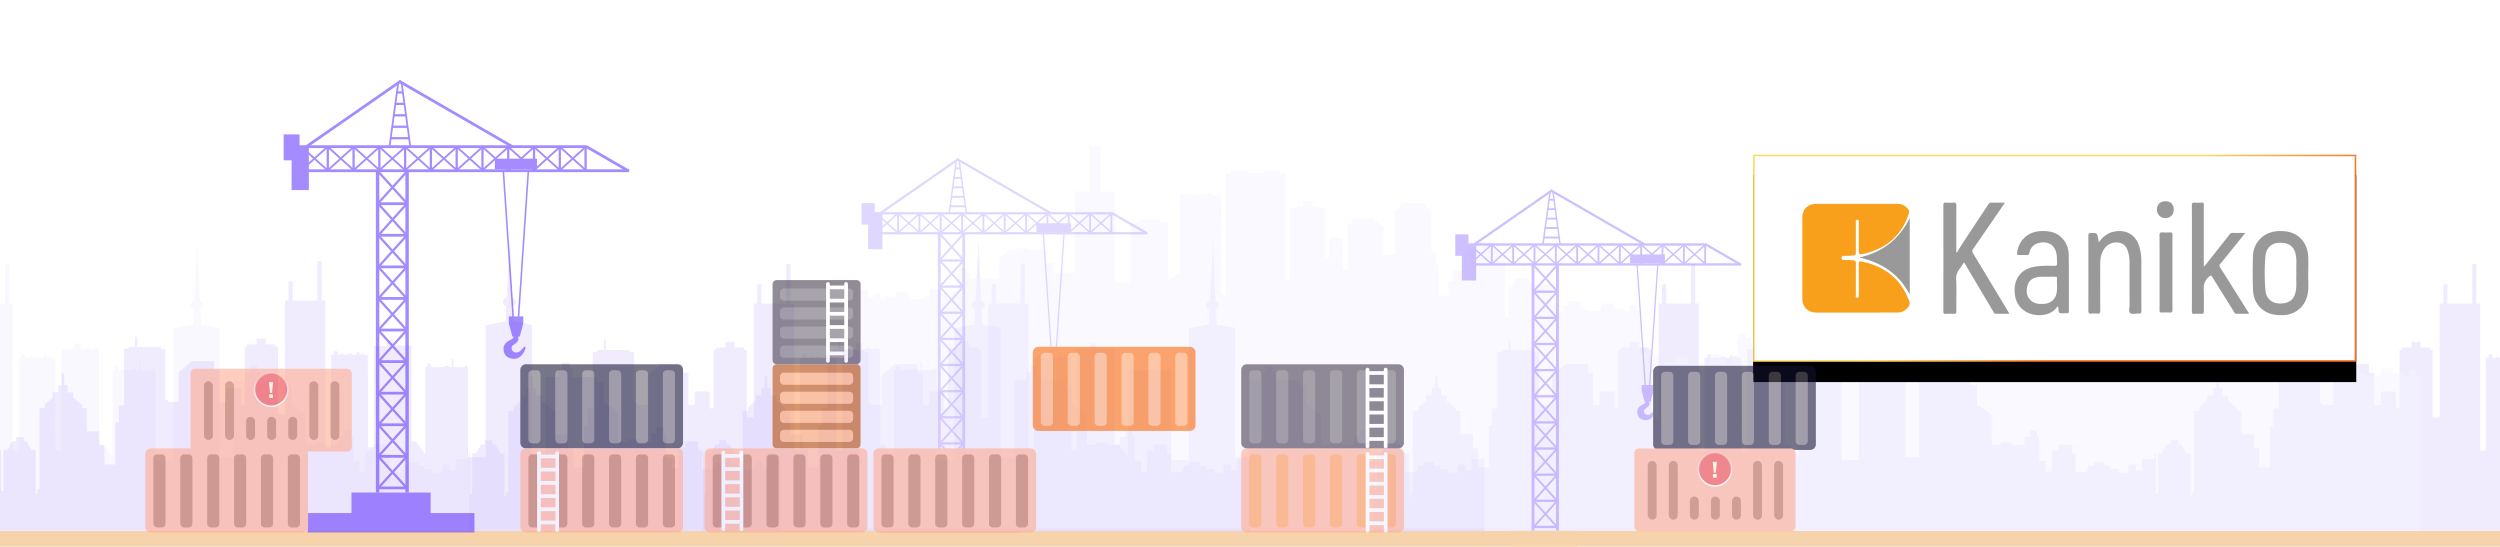 <svg xmlns="http://www.w3.org/2000/svg" xmlns:xlink="http://www.w3.org/1999/xlink" width="1600" height="350"><defs><linearGradient id="c" x1="50%" x2="50%" y1="0%" y2="100%"><stop offset="0%" stop-color="#FFF"/><stop offset="100%" stop-color="#FFF"/></linearGradient><linearGradient id="d" x1="50%" x2="73.637%" y1="43.252%" y2="56.735%"><stop offset="0%" stop-color="#FAD961"/><stop offset="100%" stop-color="#F76B1C"/></linearGradient><linearGradient id="e" x1="50%" x2="50%" y1="-30.746%" y2="100%"><stop offset="0%" stop-color="#FFF" stop-opacity="0"/><stop offset="100%" stop-color="#FFF"/></linearGradient><filter id="a" width="129.8%" height="186.8%" x="-14.9%" y="-33.6%" filterUnits="objectBoundingBox"><feOffset dy="13" in="SourceAlpha" result="shadowOffsetOuter1"/><feGaussianBlur in="shadowOffsetOuter1" result="shadowBlurOuter1" stdDeviation="17"/><feComposite in="shadowBlurOuter1" in2="SourceAlpha" operator="out" result="shadowBlurOuter1"/><feColorMatrix in="shadowBlurOuter1" values="0 0 0 0 0.98 0 0 0 0 0.392 0 0 0 0 0 0 0 0 0.238 0"/></filter><path id="b" d="M0 0h386v132.532H0z"/></defs><g fill="none" fill-rule="evenodd"><path fill="#FFF" d="M0 0h1600v350H0z"/><g opacity=".385"><path fill="#886AF4" d="M500 291.878v47.828H0v-51.91h.661v26.532h1.593v-26.3h2.448l3.265-5.61h2.258l.025-2.641 4.925.018v2.623h1.777l3.315 5.717 2.564.023v27.627h1.225v-2.755h1.224v-52.042h3.43v-2.347l4.899-4.081v-3.47h3.624v-4.598l2.242.009-.008-7.521h1.616l-.008 7.527 2.225.009-.033 4.574h3.571v3.368l5.879 4.898v1.733h2.817v14.899h8.084v8.98h3.185v12.244h6.982v-26.836h2.25v-10.92h3.356v-36.332l2.85.034v-1.113h4.218l.032-6.468 1.281.026-.016 6.442h15.174v1.35l2.918.035v31.844l2.327 1.938h6.151v-18.98l8.574-7.143h14.209v5.51h3.43v20.716h4.165v-8.775h9.553v10.816h2.45v-37.451h1.599v-1.51h5.983v-3.667h5.846v3.668h5.983v1.509h1.778v43.267h4.532v-72.86h2.233l-.004-12.283 2.686-.052.065 12.336h15.772l.025-25.346 2.692.048.029 25.298h2.339v94.086h3.674v-59.376h1.752v-2.155h2.402v2.155h2.402v-.63h1.869v.63h2.135v-.63h2.669v.63h2.936v-1.583h2.001v1.583h.935v-.63h1.868v.63h2.503l.106 54.844v4.489l.563-.008 3.181-.045v-64.908h8.447v-3.622l3.847-.013v3.635h2.85v-.571h2.85v.57h2.85v-.57h1.425v.57h1.744v61.123l2.836.02 5.27 7.217.714.978v-55.867h1.531v-2.336h1.496v1.14h.997v1.196h8.476v-.74h2.494v.74h1.994v-5.373l.997-.012v5.385h7.479v-1.083h1.164v1.083h.809v57.68h11.279v-84.401l12.807-2.447.389-9.798c-1.282-.514-2.158-1.483-2.158-2.608 0-1.207 1.004-2.242 2.444-2.72l1.055-19.61 1.111-19.96.523 19.964.91 19.638c1.395.489 2.365 1.504 2.365 2.688 0 1.114-.86 2.075-2.121 2.594l.532 9.89 11.727 2.165v82.64h8.7v-49.272h7.896l.037-5.317 2.671.007.027-3.901 4.803-.02v3.935l1.903.006v5.29l15.479.002-.006 3.203h4.381v13.312h1.435l7.899 5.882v19.016h5.842v-1.542h7.139l.034 1.542h7.992v-5.131h3.552v-3.95h4.533v3.95h1.468V293h4.043v6.763h3.92l.036-13.524h4.288v-3.675h8.451v5.817h2.537l-.037 11.836 7.366.027v-2.04h.857v-2.008h3.544l-.017-2.444 6.541.007-.008 2.437h3.8v2.008h5.465v2.346h6.171v-5.204h4.776v3.776h3.92v-7.245H500zM1879 293.877v47.828h-500v-51.909h.661v26.531h1.593v-26.299h2.448l3.265-5.611h2.258l.025-2.641 4.925.018v2.623h1.777l3.315 5.717 2.564.023v27.627h1.225v-2.755h1.224v-52.042h3.43v-2.347l4.899-4.081v-3.47h3.624v-4.598l2.242.009-.008-7.521h1.616l-.008 7.527 2.225.009-.033 4.574h3.571v3.368l5.879 4.898v1.733h2.817v14.899h8.084v8.98h3.185v12.244h6.982v-26.836h2.25v-10.919h3.356v-36.333l2.85.034v-1.113h4.218l.032-6.468 1.281.026-.016 6.442h15.174v1.351l2.918.034v31.844l2.327 1.938h6.151v-18.98l8.574-7.143h14.209v5.511h3.43v20.715h4.165v-8.775h9.553v10.816h2.45v-37.451h1.599v-1.509h5.983v-3.668h5.846v3.668h5.983v1.509h1.778v43.267h4.532v-72.859h2.233l-.004-12.284 2.686-.052.065 12.336h15.772l.025-25.346 2.692.048.029 25.298h2.339v94.086h3.674v-59.376h1.752v-2.155h2.402v2.155h2.402v-.63h1.869v.63h2.135v-.63h2.669v.63h2.936v-1.583h2.001v1.583h.935v-.63h1.868v.63h2.503l.106 54.844v4.489l.563-.008 3.181-.045v-64.908h8.447v-3.622l3.847-.013v3.635h2.85v-.571h2.85v.571h2.85v-.571h1.425v.571h1.744v61.122l2.836.02 5.27 7.217.714.978v-55.867h1.531v-2.336h1.496v1.14h.997v1.196h8.476v-.74h2.494v.74h1.994v-5.373l.997-.012v5.385h7.479v-1.083h1.164v1.083h.809v57.68h11.279v-84.401l12.807-2.447.389-9.798c-1.282-.514-2.158-1.483-2.158-2.608 0-1.207 1.004-2.242 2.444-2.719l1.055-19.61 1.111-19.961.523 19.964.91 19.638c1.395.489 2.365 1.504 2.365 2.688 0 1.114-.86 2.075-2.121 2.594l.532 9.89 11.727 2.165v82.64h8.7v-49.272h7.896l.037-5.317 2.671.007.027-3.901 4.803-.02v3.935l1.903.006v5.291l15.479.001-.006 3.203h4.381v13.312h1.435l7.899 5.882v19.016h5.842v-1.542h7.139l.034 1.542h7.992v-5.131h3.552v-3.95h4.533v3.95h1.468V295h4.043v6.763h3.92l.036-13.524h4.288v-3.675h8.451v5.817h2.537l-.037 11.836 7.366.027v-2.04h.857v-2.008h3.544l-.017-2.444 6.541.007-.008 2.437h3.8v2.008h5.465v2.346h6.171v-5.204h4.776v3.776h3.92v-7.245H1879zm-500 0v47.828H879v-51.909h.661v26.531h1.593v-26.299h2.448l3.265-5.611h2.258l.025-2.641 4.925.018v2.623h1.777l3.315 5.717 2.564.023v27.627h1.225v-2.755h1.224v-52.042h3.43v-2.347l4.899-4.081v-3.47h3.624v-4.598l2.242.009-.008-7.521h1.616l-.008 7.527 2.225.009-.033 4.574h3.571v3.368l5.879 4.898v1.733h2.817v14.899h8.084v8.98h3.185v12.244h6.982v-26.836h2.25v-10.919h3.356v-36.333l2.85.034v-1.113h4.218l.032-6.468 1.281.026-.016 6.442h15.174v1.351l2.918.034v31.844l2.327 1.938h6.151v-18.98l8.574-7.143h14.209v5.511h3.43v20.715h4.165v-8.775h9.553v10.816h2.45v-37.451h1.599v-1.509h5.983v-3.668h5.846v3.668h5.983v1.509h1.778v43.267h4.532v-72.859h2.233l-.004-12.284 2.686-.052.065 12.336h15.772l.025-25.346 2.692.048.029 25.298h2.339v94.086h3.674v-59.376h1.752v-2.155h2.402v2.155h2.402v-.63h1.869v.63h2.135v-.63h2.669v.63h2.936v-1.583h2.001v1.583h.935v-.63h1.868v.63h2.503l.106 54.844v4.489l.563-.008 3.181-.045v-64.908h8.447v-3.622l3.847-.013v3.635h2.85v-.571h2.85v.571h2.85v-.571h1.425v.571h1.744v61.122l2.836.02 5.27 7.217.714.978v-55.867h1.531v-2.336h1.496v1.14h.997v1.196h8.476v-.74h2.494v.74h1.994v-5.373l.997-.012v5.385h7.479v-1.083h1.164v1.083h.809v57.68h11.279v-84.401l12.807-2.447.389-9.798c-1.282-.514-2.158-1.483-2.158-2.608 0-1.207 1.004-2.242 2.444-2.719l1.055-19.61 1.111-19.961.523 19.964.91 19.638c1.395.489 2.365 1.504 2.365 2.688 0 1.114-.86 2.075-2.121 2.594l.532 9.89 11.727 2.165v82.64h8.7v-49.272h7.896l.037-5.317 2.671.007.027-3.901 4.803-.02v3.935l1.903.006v5.291l15.479.001-.006 3.203h4.381v13.312h1.435l7.899 5.882v19.016h5.842v-1.542h7.139l.034 1.542h7.992v-5.131h3.552v-3.95h4.533v3.95h1.468V295h4.043v6.763h3.92l.036-13.524h4.288v-3.675h8.451v5.817h2.537l-.037 11.836 7.366.027v-2.04h.857v-2.008h3.544l-.017-2.444 6.541.007-.008 2.437h3.8v2.008h5.465v2.346h6.171v-5.204h4.776v3.776h3.92v-7.245H1379z" opacity=".341"/><g fill="#886AF4"><path d="M800 293.877v47.828H300v-51.909h.661v26.531h1.593v-26.299h2.448l3.265-5.611h2.258l.025-2.641 4.925.018v2.623h1.777l3.315 5.717 2.564.023v27.627h1.225v-2.755h1.224v-52.042h3.43v-2.347l4.899-4.081v-3.47h3.624v-4.598l2.242.009-.008-7.521h1.616l-.008 7.527 2.225.009-.033 4.574h3.571v3.368l5.879 4.898v1.733h2.817v14.899h8.084v8.98h3.185v12.244h6.982v-26.836h2.25v-10.919h3.356v-36.333l2.85.034v-1.113h4.218l.032-6.468 1.281.026-.016 6.442h15.174v1.351l2.918.034v31.844l2.327 1.938h6.151v-18.98l8.574-7.143h14.209v5.511h3.43v20.715h4.165v-8.775h9.553v10.816h2.45v-37.451h1.599v-1.509h5.983v-3.668h5.846v3.668h5.983v1.509h1.778v43.267h4.532v-72.859h2.233l-.004-12.284 2.686-.052.065 12.336h15.772l.025-25.346 2.692.048.029 25.298h2.339v94.086h3.674v-59.376h1.752v-2.155h2.402v2.155h2.402v-.63h1.869v.63h2.135v-.63h2.669v.63h2.936v-1.583h2.001v1.583h.935v-.63h1.868v.63h2.503l.106 54.844v4.489l.563-.008 3.181-.045v-64.908h8.447v-3.622l3.847-.013v3.635h2.85v-.571h2.85v.571h2.85v-.571h1.425v.571h1.744v61.122l2.836.02 5.27 7.217.714.978v-55.867h1.531v-2.336h1.496v1.14h.997v1.196h8.476v-.74h2.494v.74h1.994v-5.373l.997-.012v5.385h7.479v-1.083h1.164v1.083h.809v57.68h11.279v-84.401l12.807-2.447.389-9.798c-1.282-.514-2.158-1.483-2.158-2.608 0-1.207 1.004-2.242 2.444-2.719l1.055-19.61L626.458 153l.523 19.964.91 19.638c1.395.489 2.365 1.504 2.365 2.688 0 1.114-.86 2.075-2.121 2.594l.532 9.89 11.727 2.165v82.64h8.7v-49.272h7.896l.037-5.317 2.671.007.027-3.901 4.803-.02v3.935l1.903.006v5.291l15.479.001-.006 3.203h4.381v13.312h1.435l7.899 5.882v19.016h5.842v-1.542h7.139l.034 1.542h7.992v-5.131h3.552v-3.95h4.533v3.95h1.468V295h4.043v6.763h3.92l.036-13.524h4.288v-3.675h8.451v5.817h2.537l-.037 11.836 7.366.027v-2.04h.857v-2.008h3.544l-.017-2.444 6.541.007-.008 2.437h3.8v2.008h5.465v2.346h6.171v-5.204h4.776v3.776h3.92v-7.245H800z" opacity=".341"/><path d="M300 293.877v47.828h-500v-51.909h.661v26.531h1.593v-26.299h2.448l3.265-5.611h2.258l.025-2.641 4.925.018v2.623h1.777l3.315 5.717 2.564.023v27.627h1.225v-2.755h1.224v-52.042h3.43v-2.347l4.899-4.081v-3.47h3.624v-4.598l2.242.009-.008-7.521h1.616l-.008 7.527 2.225.009-.033 4.574h3.571v3.368l5.879 4.898v1.733h2.817v14.899h8.084v8.98h3.185v12.244h6.982v-26.836h2.25v-10.919h3.356v-36.333l2.85.034v-1.113h4.218l.032-6.468 1.281.026-.016 6.442h15.174v1.351l2.918.034v31.844l2.327 1.938h6.151v-18.98l8.574-7.143h14.209v5.511h3.43v20.715h4.165v-8.775h9.553v10.816h2.45v-37.451h1.599v-1.509h5.983v-3.668h5.846v3.668h5.983v1.509h1.778v43.267h4.532v-72.859h2.233l-.004-12.284 2.686-.052.065 12.336H3.18l.025-25.346 2.692.048.029 25.298h2.339v94.086h3.674v-59.376h1.752v-2.155h2.402v2.155h2.402v-.63h1.869v.63h2.135v-.63h2.669v.63h2.936v-1.583h2.001v1.583h.935v-.63h1.868v.63h2.503l.106 54.844v4.489l.563-.008 3.181-.045v-64.908h8.447v-3.622l3.847-.013v3.635h2.85v-.571h2.85v.571h2.85v-.571h1.425v.571h1.744v61.122l2.836.02 5.27 7.217.714.978v-55.867h1.531v-2.336h1.496v1.14h.997v1.196h8.476v-.74h2.494v.74h1.994v-5.373l.997-.012v5.385h7.479v-1.083h1.164v1.083h.809v57.68h11.279v-84.401l12.807-2.447.389-9.798c-1.282-.514-2.158-1.483-2.158-2.608 0-1.207 1.004-2.242 2.444-2.719l1.055-19.61L126.458 153l.523 19.964.91 19.638c1.395.489 2.365 1.504 2.365 2.688 0 1.114-.86 2.075-2.121 2.594l.532 9.89 11.727 2.165v82.64h8.7v-49.272h7.896l.037-5.317 2.671.007.027-3.901 4.803-.02v3.935l1.903.006v5.291l15.479.001-.006 3.203h4.381v13.312h1.435l7.899 5.882v19.016h5.842v-1.542h7.139l.034 1.542h7.992v-5.131h3.552v-3.95h4.533v3.95h1.468V295h4.043v6.763h3.92l.036-13.524h4.288v-3.675h8.451v5.817h2.537l-.037 11.836 7.366.027v-2.04h.857v-2.008h3.544l-.017-2.444 6.541.007-.008 2.437h3.8v2.008h5.465v2.346h6.171v-5.204h4.776v3.776h3.92v-7.245H300z" opacity=".126"/></g><path fill="#886AF4" d="M950 293.877v47.828H450v-51.909h.661v26.531h1.593v-26.299h2.448l3.265-5.611h2.258l.025-2.641 4.925.018v2.623h1.777l3.315 5.717 2.564.023v27.627h1.225v-2.755h1.224v-52.042h3.43v-2.347l4.899-4.081v-3.47h3.624v-4.598l2.242.009-.008-7.521h1.616l-.008 7.527 2.225.009-.033 4.574h3.571v3.368l5.879 4.898v1.733h2.817v14.899h8.084v8.98h3.185v12.244h6.982v-26.836h2.25v-10.919h3.356v-36.333l2.85.034v-1.113h4.218l.032-6.468 1.281.026-.016 6.442h15.174v1.351l2.918.034v31.844l2.327 1.938h6.151v-18.98l8.574-7.143h14.209v5.511h3.43v20.715h4.165v-8.775h9.553v10.816h2.45v-37.451h1.599v-1.509h5.983v-3.668h5.846v3.668h5.983v1.509h1.778v43.267h4.532v-72.859h2.233l-.004-12.284 2.686-.052.065 12.336h15.772l.025-25.346 2.692.048.029 25.298h2.339v94.086h3.674v-59.376h1.752v-2.155h2.402v2.155h2.402v-.63h1.869v.63h2.135v-.63h2.669v.63h2.936v-1.583h2.001v1.583h.935v-.63h1.868v.63h2.503l.106 54.844v4.489l.563-.008 3.181-.045v-64.908h8.447v-3.622l3.847-.013v3.635h2.85v-.571h2.85v.571h2.85v-.571h1.425v.571h1.744v61.122l2.836.02 5.27 7.217.714.978v-55.867h1.531v-2.336h1.496v1.14h.997v1.196h8.476v-.74h2.494v.74h1.994v-5.373l.997-.012v5.385h7.479v-1.083h1.164v1.083h.809v57.68h11.279v-84.401l12.807-2.447.389-9.798c-1.282-.514-2.158-1.483-2.158-2.608 0-1.207 1.004-2.242 2.444-2.719l1.055-19.61L776.458 153l.523 19.964.91 19.638c1.395.489 2.365 1.504 2.365 2.688 0 1.114-.86 2.075-2.121 2.594l.532 9.89 11.727 2.165v82.64h8.7v-49.272h7.896l.037-5.317 2.671.007.027-3.901 4.803-.02v3.935l1.903.006v5.291l15.479.001-.006 3.203h4.381v13.312h1.435l7.899 5.882v19.016h5.842v-1.542h7.139l.034 1.542h7.992v-5.131h3.552v-3.95h4.533v3.95h1.468V295h4.043v6.763h3.92l.036-13.524h4.288v-3.675h8.451v5.817h2.537l-.037 11.836 7.366.027v-2.04h.857v-2.008h3.544l-.017-2.444 6.541.007-.008 2.437h3.8v2.008h5.465v2.346h6.171v-5.204h4.776v3.776h3.92v-7.245H950z" opacity=".341"/><g fill="#E4DDFF" opacity=".477"><path d="M1050 198.277v140.008H550V209.277h.051l-.046-24.076 5.495.015v5.418h3.5v-2.857h4.1v3.929h3.8v-1.786h6.4v-3.357h7.7v3.357h.8v1.571h7.2v-.857h2.9v-1.286h2.9v-4.357h7.4v2.715h3.8v3.428h3.4v-5.071h3.5v-11.5h1.3v-3h4v3h3.1v3.785h18.3v-13.684l6.921-4.958h3.879v-.786h8.1v.786h6.4v-.929h1.7v.929h2.5v8.714h5.3v6h13.5v-51.998l9.366-.052.034-28.664h7.1l.033 28.904 9.267-.035v58.345h9.9v-38.357h5.4v-2.143h13.3v2.143h5.3v36.99l4.995-3.562h2.705v-51.285h2.4v-.858h5.5v.858h5.4v-.928l7 .001v.998h5.82l.094 63.854 2.786-.013v-77.912h3.5v-1.5h11.1v1.541l9.8-.016v-1.668h10.5v1.643h3.5l.108 68.285h2.892v-46.143h4.7v-.642h3.3v-3.715l6.15.018-.025 3.697h3.975v.642h4.6v32.072h2.1v-12.143h1v-.849l5 .015v.733l2.96.007-.042 19.808h2.982v-28.643h3.1v-4.142h12.436l7.464 5.377v18.194h5.405l1.995-1.442V134.01l1.782-.017 2.747-3.927 1.77-.003 12.003-.017 2.981 3.754 1.917-.019v27.21h2.9v8.143h2v20.072h6.1v-9.143h2.7v-6.715h7.1v-11.142h2.5v-1.321l5.1-3.664v-2.515H956v2.592l4.2 3.053v1.783h3v41h2.2v-18.661l2.454-1.528 2.67-4.811h6.957l3.746 4.214h2.141l9.732-.003v11.361h3.5v6h3.5v-4.358h3.7v-2.714h7.4v4.357h2.9v1.286h2.9v.857h7.3v-1.571h.7v-3.429h7.7v3.429h6.4v1.785h3.8v-3.928h4.2v2.857z"/><path d="M1549 239.856v100.008h-500v-89.008h.051l-.046-24.076 5.495.015v5.418h3.5v-2.857h4.1v3.929h3.8v-1.786h6.4v-3.357h7.7v3.357h.8v1.571h7.2v-.857h2.9v-1.286h2.9v-4.357h7.4v2.715h3.8v3.428h3.4v-5.071h3.5v-11.5h1.3v-3h4v3h3.1v3.785h18.3v-13.684l6.921-4.958h3.879v-.786h8.1v.786h6.4v-.929h1.7v.929h2.5v8.714h5.3v6h13.5v-51.998l9.366-.052.034-28.664h7.1l.033 28.904 9.267-.035v58.345h9.9v-38.357h5.4v-2.143h13.3v2.143h5.3v36.99l4.995-3.562h2.705v-51.285h2.4v-.858h5.5v.858h5.4v-.928l7 .001v.998h5.82l.094 63.854 2.786-.013v-77.912h3.5v-1.5h11.1v1.541l9.8-.016v-1.668h10.5v1.643h3.5l.108 68.285h2.892v-46.143h4.7v-.642h3.3v-3.715l6.15.018-.025 3.697h3.975v.642h4.6v32.072h2.1v-12.143h1v-.849l5 .015v.733l2.96.007-.042 19.808h2.982v-28.643h3.1v-4.142h12.436l7.464 5.377v18.194h5.405l1.995-1.442v-27.825l1.782-.017 2.747-3.927 1.77-.003 12.003-.017 2.981 3.754 1.917-.019v27.21h2.9v8.143h2v20.072h6.1v-9.143h2.7v-6.715h7.1v-11.142h2.5v-1.321l5.1-3.664v-2.515h11.6v2.592l4.2 3.053v1.783h3v41h2.2v-18.661l2.454-1.528 2.67-4.811h6.957l3.746 4.214h2.141l9.732-.003v11.361h3.5v6h3.5v-4.358h3.7v-2.714h7.4v4.357h2.9v1.286h2.9v.857h7.3v-1.571h.7v-3.429h7.7v3.429h6.4v1.785h3.8v-3.928h4.2v2.857z"/></g></g><path fill="#F7D3AB" d="M0 349.86h1600v-10H0z"/><g transform="translate(1122 99)"><use fill="#000" filter="url(#a)" xlink:href="#b"/><path fill="url(#c)" stroke="url(#d)" stroke-linejoin="square" d="M.5.5h385v131.532H.5z"/><path fill="#FEFEFE" d="M99.042 91.62c.734 1.757 1.996 3.541.452 5.598-1.77 2.351-3.987 3.795-6.966 3.818-4.894.038-9.789.01-14.68.01-12.485 0-24.97.005-37.456 0-5.41 0-8.916-3.53-8.916-8.966V40.32c.004-5.39 3.396-8.823 8.788-8.834 8.656-.019 17.316-.004 25.972-.004 8.724 0 17.444.012 26.164-.003 2.915-.008 5.17 1.19 6.895 3.527.613.839.707 1.587.38 2.604-4.462 13.923-14.112 22.115-28.002 25.63-4.044 1.021-4.055.972-4.055-3.198 0-5.602.008-11.208-.015-16.81-.004-.647.4-1.584-.923-1.596-1.31-.011-.948.904-.952 1.569-.019 6.487-.042 12.97.015 19.457.011 1.236-.237 1.743-1.604 1.834-1.875.124-3.743.29-5.629.294-.832.004-1.864-.446-1.883 1.222-.022 1.735 1.05 1.33 1.977 1.38 1.875.098 3.758-.023 5.637.214 1.163.144 1.513.575 1.506 1.762-.06 6.801-.038 13.602-.012 20.402 0 .564-.372 1.392.422 1.656 1.149.382 1.491-.196 1.48-1.36-.045-6.424-.023-12.846-.019-19.269 0-2.718.015-2.79 2.62-2.23 13.408 2.88 23.379 10.139 28.804 23.052"/><path fill="#FEFEFE" d="M100.227 40.588V89.46c-7.01-13.273-18.059-20.415-32.305-23.65 14.718-3.312 25.358-11.441 32.305-25.22m62.551 59.063c.383.631.728 1.285 1.23 2.185-3.079 0-5.922-.004-8.76 0-1.066.004-1.242-.938-1.632-1.592-5.937-9.98-11.855-19.97-17.777-29.954-.225-.378-.476-.737-.945-1.459-1.804 3.634-5.206 5.975-4.962 10.641.364 6.845.056 13.723.127 20.587.012 1.392-.333 1.917-1.77 1.811-1.676-.125-3.371-.094-5.055-.007-1.182.06-1.47-.401-1.47-1.528.026-22.67.026-45.34 0-68.014 0-1.192.288-1.725 1.567-1.65 1.62.095 3.256.13 4.868-.007 1.553-.132 1.864.507 1.857 1.936-.057 9.575-.03 19.146-.03 28.717v1.24c.12.042.236.088.356.13 1.508-2.413 2.967-4.86 4.53-7.239 5.206-7.914 10.45-15.806 15.673-23.714.394-.597.78-1.066 1.613-1.055 2.862.042 5.727.015 9.001.015-4.242 6.175-8.21 11.962-12.189 17.743-2.704 3.93-5.378 7.877-8.16 11.75-.803 1.111-.717 1.916-.05 3.021 7.351 12.131 14.661 24.288 21.978 36.443m31.324-10.6c-.834 3.618-3.872 6.147-7.628 6.398-3.113.214-6.19.132-8.673-2.127-2.974-2.702-3.14-6.147-2.151-9.66 1.007-3.568 3.887-5.061 7.352-5.455 1.732-.196 3.51-.034 5.265-.034v-.083c1.63 0 3.265-.003 4.895.004.634 0 1.336-.056 1.299.893-.132 3.355.411 6.74-.359 10.064m7.873-25.074c-.064-4.131-1.525-7.933-4.604-10.953-3.65-3.584-8.172-4.282-13.04-4.136-8.33.252-14.516 5.873-15.384 14.076-.095.89.094 1.28 1.049 1.257a79.1 79.1 0 014.903.004c1.185.049 1.702-.237 1.955-1.58.773-4.049 4.004-6.353 8.707-6.514 4.076-.14 7.07 2.049 8.273 5.985.748 2.435.585 4.934.664 7.426.038 1.224-.354 1.617-1.596 1.599-3.642-.057-7.296-.165-10.923.285-4.616.57-8.866 1.985-11.745 5.891-2.876 3.907-3.36 8.323-2.578 13.014 2.155 12.916 17.675 15.036 24.616 9.542 1.026-.814 1.796-1.872 2.657-2.84 1.106 1.355-.068 3.497 1.208 4.176 1.185.627 2.947.14 4.45.237 1.132.071 1.528-.297 1.524-1.467-.056-12 .042-24.005-.136-36.002m46.522 35.831c.008 1.42-.286 2.086-1.84 1.894-1.843-.223-4.24.775-5.417-.415-1.09-1.103-.305-3.463-.312-5.266-.034-8.963-.019-17.93-.019-26.894 0-2.01-.218-3.994-.677-5.951-1.038-4.42-2.904-6.396-6.573-6.946-3.611-.538-7.445 1.337-9.368 4.66-1.504 2.606-2.148 5.452-2.152 8.449-.007 10.156-.03 20.313.027 30.465.007 1.42-.282 2.07-1.84 1.91a18.856 18.856 0 00-3.942 0c-1.57.16-1.844-.513-1.84-1.921.045-15.924.056-31.848-.008-47.772-.007-1.656.561-1.953 2.043-1.916 3.54.087 3.548.02 4.247 3.505.132.659.223 1.325.41 2.473 2.585-3.523 5.437-5.88 9.402-6.768 7.999-1.792 14.39 1.908 16.614 9.81.779 2.778 1.2 5.628 1.207 8.52.015 10.72-.018 21.442.038 32.163m19.88-.544c.012 1.396-.387 1.891-1.883 1.775a35.24 35.24 0 00-4.739-.004c-1.317.082-1.67-.378-1.653-1.588.063-4.86.027-9.72.027-14.579 0-11.094.028-22.184-.035-33.274-.008-1.453.372-2.01 1.962-1.876 1.503.132 3.034.109 4.541.008 1.396-.097 1.784.382 1.776 1.681-.055 8.038-.028 16.077-.028 24.116 0 7.915-.035 15.826.032 23.741m.829-64.069c-.008 3.23-2.2 5.408-5.419 5.392-3.025-.015-5.326-2.304-5.35-5.31-.022-3.388 2.058-5.466 5.457-5.458 3.35.008 5.32 2.005 5.312 5.376m47.406 65.158c.258.409.679.753.633 1.487-2.635 0-5.262-.027-7.89.015-.99.015-1.235-.726-1.626-1.35-4.573-7.315-9.164-14.614-13.683-21.962-.797-1.298-1.047-1.577-2.438-.337-2.67 2.379-3.424 5.087-3.234 8.517.25 4.459.019 8.94.087 13.41.019 1.268-.266 1.847-1.657 1.737a27.463 27.463 0 00-4.356 0c-1.403.113-1.642-.488-1.642-1.74.034-22.548.038-45.096-.004-67.644 0-1.37.311-1.944 1.778-1.823 1.506.125 3.033.068 4.546.015.979-.038 1.403.33 1.312 1.309-.038.438-.004.88-.004 1.323v37.952c.13.053.262.11.39.167 2.613-3.29 5.225-6.585 7.834-9.879 2.733-3.456 5.49-6.898 8.17-10.396.603-.783 1.198-1.139 2.196-1.116 2.517.064 5.034.023 7.965.023-2.305 2.882-4.394 5.514-6.505 8.131-3.205 3.967-6.393 7.95-9.653 11.872-.725.87-.368 1.403.094 2.14 5.91 9.372 11.803 18.759 17.687 28.15M347.289 87.4c-1.062 5.586-4.485 8.091-10.797 7.828-4.842-.203-8.204-3.427-8.627-8.535a132.275 132.275 0 01-.003-21.724c.407-4.984 3.685-8.275 8.223-8.535 6.48-.376 9.97 1.907 11.158 7.384.86 3.961.172 7.986.457 11.977-.29 3.864.324 7.75-.41 11.605m7.975-11.642c0-3.63.175-7.275-.046-10.894-.255-4.21-1.648-8.05-4.717-11.176-3.83-3.897-8.607-4.935-13.88-4.807-9.503.237-16.462 6.797-16.725 16.216-.198 7.132-.247 14.287.027 21.416.213 5.472 2.429 10.212 7.214 13.402 3.503 2.333 7.47 2.859 11.612 2.791 8.223-.14 14.63-5.447 16.142-13.459.845-4.48.24-8.994.373-13.49"/><path fill="#F8A01C" d="M99.494 97.218c-1.77 2.351-3.987 3.795-6.966 3.818-4.894.037-9.789.011-14.68.011-12.485 0-24.97.004-37.456 0-5.41 0-8.916-3.53-8.916-8.967V40.32c.004-5.39 3.396-8.823 8.788-8.834 8.656-.019 17.316-.004 25.972-.004 8.724 0 17.444.012 26.164-.003 2.915-.008 5.17 1.19 6.895 3.527.613.839.707 1.587.38 2.604-4.462 13.923-14.112 22.115-28.002 25.63-4.044 1.021-4.055.972-4.055-3.198 0-5.602.008-11.208-.015-16.81-.004-.647.4-1.584-.923-1.596-1.31-.011-.948.904-.952 1.569-.019 6.487-.042 12.97.015 19.457.011 1.236-.238 1.743-1.604 1.834-1.875.124-3.743.29-5.629.294-.832.004-1.864-.446-1.883 1.221-.022 1.736 1.05 1.331 1.977 1.38 1.875.098 3.758-.022 5.637.216 1.163.143 1.513.574 1.506 1.761-.06 6.801-.038 13.602-.012 20.402 0 .564-.372 1.392.422 1.657 1.149.381 1.491-.197 1.48-1.362-.045-6.422-.023-12.845-.019-19.268 0-2.718.015-2.79 2.62-2.23 13.408 2.88 23.379 10.139 28.804 23.052.734 1.758 1.996 3.542.452 5.599"/><path fill="#999" d="M164.008 101.837c-3.079 0-5.922-.004-8.76 0-1.066.004-1.242-.938-1.632-1.592-5.937-9.98-11.855-19.97-17.777-29.953-.225-.379-.476-.738-.945-1.46-1.804 3.634-5.206 5.975-4.962 10.641.364 6.845.056 13.723.127 20.587.012 1.391-.333 1.917-1.77 1.811-1.676-.125-3.371-.094-5.055-.008-1.182.06-1.47-.4-1.47-1.527.026-22.67.026-45.34 0-68.015 0-1.19.288-1.724 1.567-1.648 1.62.095 3.256.128 4.868-.008 1.553-.132 1.864.507 1.857 1.936-.057 9.575-.03 19.146-.03 28.717v1.24c.12.042.236.087.356.129 1.508-2.413 2.967-4.86 4.53-7.238 5.206-7.915 10.45-15.807 15.673-23.714.394-.597.78-1.066 1.613-1.055 2.862.042 5.727.015 9.001.015-4.242 6.176-8.21 11.961-12.189 17.744-2.704 3.928-5.378 7.876-8.16 11.748-.803 1.112-.717 1.918-.05 3.022 7.351 12.131 14.661 24.288 21.978 36.443.383.631.728 1.285 1.23 2.185m30.094-12.785c-.834 3.618-3.872 6.147-7.628 6.398-3.113.214-6.19.132-8.673-2.127-2.974-2.702-3.14-6.147-2.151-9.66 1.007-3.568 3.887-5.061 7.352-5.455 1.732-.196 3.51-.034 5.265-.034v-.083c1.63 0 3.265-.003 4.895.004.634 0 1.336-.056 1.299.893-.132 3.355.411 6.74-.359 10.064m7.873-25.074c-.064-4.131-1.525-7.933-4.604-10.953-3.65-3.584-8.172-4.282-13.04-4.136-8.33.252-14.516 5.873-15.384 14.076-.095.89.094 1.28 1.049 1.257a79.1 79.1 0 014.903.004c1.185.049 1.702-.237 1.955-1.58.773-4.049 4.004-6.353 8.707-6.514 4.076-.14 7.07 2.049 8.273 5.985.748 2.435.585 4.934.664 7.426.038 1.224-.354 1.617-1.596 1.599-3.642-.057-7.296-.165-10.923.285-4.616.57-8.866 1.985-11.745 5.891-2.876 3.907-3.36 8.323-2.578 13.014 2.155 12.916 17.675 15.036 24.616 9.542 1.026-.814 1.796-1.872 2.657-2.84 1.106 1.355-.068 3.497 1.208 4.176 1.185.627 2.947.14 4.45.237 1.132.071 1.528-.297 1.524-1.467-.056-12 .042-24.005-.136-36.002m115.27 37.863c-2.635 0-5.262-.027-7.89.015-.99.015-1.235-.726-1.626-1.35-4.573-7.315-9.164-14.614-13.683-21.962-.797-1.297-1.047-1.577-2.438-.337-2.67 2.38-3.424 5.087-3.234 8.517.25 4.459.019 8.94.087 13.41.019 1.268-.266 1.847-1.657 1.737a27.508 27.508 0 00-4.356 0c-1.403.113-1.642-.488-1.642-1.74.034-22.548.038-45.096-.004-67.644 0-1.37.311-1.944 1.778-1.823 1.506.125 3.033.068 4.547.015.978-.038 1.402.33 1.311 1.309-.038.438-.004.88-.004 1.323v37.952c.13.053.262.11.39.167a9432.15 9432.15 0 007.834-9.879c2.733-3.456 5.49-6.898 8.17-10.396.603-.783 1.198-1.139 2.196-1.116 2.517.064 5.034.023 7.965.023-2.305 2.882-4.394 5.514-6.505 8.131-3.205 3.967-6.393 7.95-9.653 11.872-.724.87-.368 1.403.094 2.14 5.911 9.372 11.803 18.759 17.687 28.15.258.408.679.752.633 1.486M347.29 87.4c-1.062 5.586-4.485 8.091-10.797 7.828-4.842-.203-8.204-3.427-8.627-8.535a132.275 132.275 0 01-.003-21.724c.407-4.984 3.685-8.275 8.223-8.535 6.48-.376 9.97 1.907 11.158 7.384.86 3.961.172 7.986.457 11.977-.29 3.864.324 7.75-.41 11.605m7.975-11.642c0-3.63.175-7.275-.046-10.894-.255-4.21-1.648-8.05-4.717-11.176-3.83-3.897-8.607-4.935-13.88-4.807-9.503.237-16.462 6.797-16.725 16.216-.198 7.132-.247 14.287.027 21.416.213 5.472 2.429 10.212 7.214 13.402 3.503 2.333 7.47 2.859 11.612 2.791 8.223-.14 14.63-5.447 16.142-13.459.845-4.48.24-8.994.373-13.49M248.497 99.81c.008 1.42-.286 2.086-1.84 1.894-1.843-.223-4.24.775-5.417-.415-1.09-1.103-.305-3.463-.312-5.266-.034-8.963-.019-17.93-.019-26.894 0-2.01-.218-3.994-.677-5.951-1.038-4.42-2.904-6.396-6.573-6.946-3.611-.538-7.445 1.337-9.368 4.66-1.504 2.606-2.148 5.452-2.152 8.449-.007 10.156-.03 20.313.027 30.465.007 1.42-.282 2.07-1.84 1.91a18.856 18.856 0 00-3.942 0c-1.57.16-1.844-.513-1.84-1.921.045-15.924.056-31.848-.008-47.772-.007-1.656.561-1.953 2.043-1.916 3.54.087 3.548.02 4.247 3.505.132.659.223 1.325.41 2.473 2.585-3.523 5.437-5.88 9.402-6.768 7.999-1.792 14.39 1.908 16.614 9.81.779 2.778 1.2 5.628 1.207 8.52.015 10.72-.018 21.442.038 32.163m-148.27-59.22v48.87c-7.01-13.273-18.059-20.415-32.305-23.65 14.718-3.312 25.358-11.441 32.305-25.22m168.15 58.676c.012 1.396-.387 1.891-1.883 1.775a35.24 35.24 0 00-4.739-.004c-1.317.082-1.67-.378-1.653-1.588.063-4.86.027-9.72.027-14.579 0-11.094.028-22.184-.035-33.274-.008-1.453.372-2.01 1.962-1.876 1.503.132 3.034.109 4.541.008 1.396-.097 1.784.382 1.776 1.681-.055 8.038-.028 16.077-.028 24.116 0 7.915-.035 15.826.032 23.741m.829-64.069c-.008 3.23-2.2 5.408-5.419 5.392-3.025-.015-5.326-2.304-5.35-5.31-.022-3.388 2.058-5.466 5.457-5.458 3.35.008 5.32 2.005 5.312 5.376"/></g><g opacity=".577"><g fill="#6236FF"><path d="M261.642 315.224h-2.194V109.471h2.194zM242.761 315.224h-2.193V109.471h2.193z"/><path d="M260.075 131.25h-17.888v-1.776h17.888zM260.075 151.462h-17.888v-1.776h17.888zM260.075 171.675h-17.888v-1.776h17.888zM260.075 191.887h-17.888v-1.776h17.888zM260.075 212.099h-17.888v-1.776h17.888zM260.075 232.311h-17.888v-1.775h17.888zM260.075 252.524h-17.888v-1.776h17.888zM260.075 272.736h-17.888v-1.776h17.888zM260.075 292.948h-17.888v-1.776h17.888zM260.075 313.16h-17.888v-1.775h17.888z"/><path d="M259.405 130.094l1.086-.979-17.457-19.363-1.086.979z"/><path d="M243.034 130.094l-1.086-.979 17.457-19.363 1.086.979zM259.405 150.704l1.086-.979-17.457-19.363-1.086.979z"/><path d="M243.034 150.704l-1.086-.979 17.457-19.363 1.086.979z"/><path d="M259.405 170.917l1.086-.98-17.457-19.362-1.086.979z"/><path d="M243.034 170.917l-1.086-.98 17.457-19.362 1.086.979z"/><path d="M259.405 191.129l1.086-.979-17.457-19.363-1.086.979z"/><path d="M243.034 191.129l-1.086-.979 17.457-19.363 1.086.979z"/><path d="M259.405 211.341l1.086-.979-17.457-19.363-1.086.979z"/><path d="M243.034 211.341l-1.086-.979 17.457-19.363 1.086.979z"/><path d="M259.405 231.553l1.086-.979-17.457-19.363-1.086.979z"/><path d="M243.034 231.553l-1.086-.979 17.457-19.363 1.086.979z"/><path d="M259.405 251.766l1.086-.979-17.457-19.363-1.086.979z"/><path d="M243.034 251.766l-1.086-.979 17.457-19.363 1.086.979z"/><path d="M259.405 271.978l1.086-.979-17.457-19.363-1.086.979z"/><path d="M243.034 271.978l-1.086-.979 17.457-19.363 1.086.979z"/><path d="M259.405 292.19l1.086-.979-17.457-19.363-1.086.979z"/><path d="M243.034 292.19l-1.086-.979 17.457-19.363 1.086.979z"/><path d="M259.405 312.403l1.086-.98-17.457-19.363-1.086.98z"/><path d="M243.034 312.403l-1.086-.98 17.457-19.363 1.086.98zM375.499 94.757H184.344v-1.79h191.155z"/><path d="M327.712 94.757l.895-1.55-72.756-42.006-.895 1.551zM401.705 110.123l.895-1.551-27.181-15.693-.896 1.55z"/><path d="M256.043 51.123l1.021 1.471-60.654 42.098-1.021-1.471zM257.583 52.889l-1.134.154 5.585 40.951 1.134-.155z"/><path d="M254.307 52.889l1.134.154-5.585 40.951-1.134-.155zM402.674 110.169H188.575v-1.791h214.099z"/><path d="M210.512 108.847h-1.45V94.246h1.45zM227.01 108.847h-1.449V94.246h1.449zM243.509 108.847h-1.449V94.246h1.449zM260.008 108.847h-1.45V94.246h1.45zM276.507 108.847h-1.45V94.246h1.45zM261.839 89.162h-11.805v-1.449h11.805zM261.147 81.842h-10.421v-1.449h10.421zM259.684 74.522h-7.495v-1.449h7.495zM259.136 67.203h-6.399v-1.45h6.399zM258.039 59.883h-4.205v-1.45h4.205zM293.005 108.847h-1.449V94.246h1.449zM309.504 108.847h-1.45V94.246h1.45zM326.003 108.847h-1.45V94.246h1.45zM342.501 108.847h-1.449V94.246h1.449zM359 108.847h-1.449V94.246H359z"/><path d="M209.568 94.793l-.799-.887-15.806 14.25.799.886z"/><path d="M209.568 108.156l-.799.887-15.806-14.25.799-.887zM226.392 94.793l-.8-.887-15.805 14.25.799.886z"/><path d="M226.392 108.156l-.8.887-15.805-14.25.799-.887z"/><path d="M242.89 94.793l-.799-.887-15.805 14.25.799.886z"/><path d="M242.89 108.156l-.799.887-15.805-14.25.799-.887z"/><path d="M259.389 94.793l-.799-.887-15.806 14.25.8.886z"/><path d="M259.389 108.156l-.799.887-15.806-14.25.8-.887z"/><path d="M275.888 94.793l-.8-.887-15.805 14.25.799.886z"/><path d="M275.888 108.156l-.8.887-15.805-14.25.799-.887z"/><path d="M292.387 94.793l-.8-.887-15.805 14.25.799.886z"/><path d="M292.387 108.156l-.8.887-15.805-14.25.799-.887z"/><path d="M308.885 94.793l-.799-.887-15.806 14.25.8.886z"/><path d="M308.885 108.156l-.799.887-15.806-14.25.8-.887z"/><path d="M325.384 94.793l-.799-.887-15.806 14.25.8.886z"/><path d="M325.384 108.156l-.799.887-15.806-14.25.8-.887z"/><path d="M341.883 94.793l-.8-.887-15.805 14.25.799.886z"/><path d="M341.883 108.156l-.8.887-15.805-14.25.799-.887z"/><path d="M358.381 94.793l-.799-.887-15.805 14.25.799.886z"/><path d="M358.381 108.156l-.799.887-15.805-14.25.799-.887zM375.499 108.847h-1.45V94.246h1.45z"/><path d="M374.88 94.793l-.799-.887-15.806 14.25.8.886z"/><path d="M374.88 108.156l-.799.887-15.806-14.25.8-.887zM327.949 203.185l1.016-.069-6.358-94.418-1.016.068zM332.337 203.185l-1.016-.069 6.359-94.418 1.016.068zM322.778 226.039c.799 2.037 2.505 2.987 4.54 3.427 2.227.482 4.267.028 5.983-1.547 1.617-1.485 2.553-3.365 3.09-5.462a.5.5 0 00-.685-.572.37.37 0 00-.102.066 38.41 38.41 0 00-1.804 1.811c-.854.897-1.725 1.712-3.065 1.838-1.861.174-3.257-1.03-3.28-2.895-.008-.704.273-1.262.81-1.68.652-.51 1.35-.962 2.001-1.474 1.494-1.176 1.95-2.825 1.1-4.256-.178-.3-.44-.481-.55-.55-.43-.27-1.798-.537-2.094.668a1.243 1.243 0 00-.019.085c-.178.918-.747 1.342-1.538 1.76-1.455.77-2.942 1.538-3.953 2.942-.59.818-.895 1.704-.904 2.298-.071 1.445.104 2.607.47 3.54"/><path d="M330.285 202.513h-4.646v4.402l2.313 8.551h4.666l2.312-8.551v-4.402zM197.663 121.64h-11.047V94.351h11.047z"/><path d="M191.708 102.603h-10.184V85.994h10.184zM275.6 329.012h-50.661v-13.788H275.6z"/><path d="M303.646 340.797H196.892v-12.431h106.754zM343.656 108.378h-26.929v-6.831h26.929z"/></g><path fill="#AA92FF" d="M997.682 339.689h-1.816V169.411h1.816zM982.056 339.689h-1.815V169.411h1.815z"/><path fill="#AA92FF" d="M996.385 187.435h-14.804v-1.47h14.804zM996.385 204.162h-14.804v-1.469h14.804zM996.385 220.89h-14.804v-1.47h14.804zM996.385 237.617h-14.804v-1.469h14.804zM996.385 254.345h-14.804v-1.47h14.804zM996.385 271.072h-14.804v-1.47h14.804zM996.385 287.799h-14.804v-1.469h14.804zM996.385 304.527h-14.804v-1.47h14.804zM996.385 321.254h-14.804v-1.469h14.804zM996.385 337.982h-14.804v-1.47h14.804z"/><path fill="#AA92FF" d="M995.83 186.478l.899-.81-14.447-16.025-.899.811z"/><path fill="#AA92FF" d="M982.282 186.478l-.899-.81 14.447-16.025.899.811zM995.83 203.535l.899-.81-14.447-16.025-.899.811z"/><path fill="#AA92FF" d="M982.282 203.535l-.899-.81L995.83 186.7l.899.811z"/><path fill="#AA92FF" d="M995.83 220.263l.899-.811-14.447-16.024-.899.81z"/><path fill="#AA92FF" d="M982.282 220.263l-.899-.811 14.447-16.024.899.81z"/><path fill="#AA92FF" d="M995.83 236.99l.899-.81-14.447-16.025-.899.81z"/><path fill="#AA92FF" d="M982.282 236.99l-.899-.81 14.447-16.025.899.81z"/><path fill="#AA92FF" d="M995.83 253.717l.899-.81-14.447-16.025-.899.811z"/><path fill="#AA92FF" d="M982.282 253.717l-.899-.81 14.447-16.025.899.811z"/><path fill="#AA92FF" d="M995.83 270.445l.899-.811-14.447-16.024-.899.81z"/><path fill="#AA92FF" d="M982.282 270.445l-.899-.811 14.447-16.024.899.81z"/><path fill="#AA92FF" d="M995.83 287.172l.899-.81-14.447-16.025-.899.811z"/><path fill="#AA92FF" d="M982.282 287.172l-.899-.81 14.447-16.025.899.811z"/><path fill="#AA92FF" d="M995.83 303.9l.899-.811-14.447-16.024-.899.81z"/><path fill="#AA92FF" d="M982.282 303.9l-.899-.811 14.447-16.024.899.81z"/><path fill="#AA92FF" d="M995.83 320.627l.899-.81-14.447-16.025-.899.81z"/><path fill="#AA92FF" d="M982.282 320.627l-.899-.81 14.447-16.025.899.81z"/><path fill="#AA92FF" d="M995.83 337.354l.899-.81-14.447-16.025-.899.811z"/><path fill="#AA92FF" d="M982.282 337.354l-.899-.81 14.447-16.025.899.811zM1091.908 157.234H933.711v-1.482h158.197z"/><path fill="#AA92FF" d="M1052.36 157.234l.741-1.283-60.211-34.763-.741 1.283zM1113.596 169.95l.741-1.283-22.495-12.987-.741 1.283z"/><path fill="#AA92FF" d="M993.048 121.123l.845 1.217-50.196 34.84-.845-1.217zM994.322 122.584l-.938.128 4.622 33.89.939-.128z"/><path fill="#AA92FF" d="M991.611 122.584l.939.128-4.622 33.89-.939-.128zM1114.398 169.989H937.212v-1.482h177.186z"/><path fill="#AA92FF" d="M955.367 168.895h-1.199v-12.084h1.199zM969.021 168.895h-1.199v-12.084h1.199zM982.675 168.895h-1.199v-12.084h1.199zM996.329 168.895h-1.199v-12.084h1.199zM1009.984 168.895h-1.2v-12.084h1.2zM997.845 152.604h-9.77v-1.2h9.77zM997.272 146.546h-8.624v-1.2h8.624zM996.062 140.488h-6.204v-1.2h6.204zM995.608 134.43h-5.296v-1.199h5.296zM994.7 128.372h-3.48v-1.199h3.48zM1023.638 168.895h-1.2v-12.084h1.2zM1037.292 168.895h-1.2v-12.084h1.2zM1050.946 168.895h-1.2v-12.084h1.2zM1064.6 168.895h-1.2v-12.084h1.2zM1078.254 168.895h-1.199v-12.084h1.199z"/><path fill="#AA92FF" d="M954.586 157.264l-.661-.734-13.081 11.793.662.733z"/><path fill="#AA92FF" d="M954.586 168.323l-.661.733-13.081-11.792.662-.734zM968.509 157.264l-.661-.734-13.081 11.793.662.733z"/><path fill="#AA92FF" d="M968.509 168.323l-.661.733-13.081-11.792.662-.734z"/><path fill="#AA92FF" d="M982.163 157.264l-.661-.734-13.081 11.793.662.733z"/><path fill="#AA92FF" d="M982.163 168.323l-.661.733-13.081-11.792.662-.734z"/><path fill="#AA92FF" d="M995.817 157.264l-.661-.734-13.081 11.793.662.733z"/><path fill="#AA92FF" d="M995.817 168.323l-.661.733-13.081-11.792.662-.734z"/><path fill="#AA92FF" d="M1009.472 157.264l-.662-.734-13.08 11.793.661.733z"/><path fill="#AA92FF" d="M1009.472 168.323l-.662.733-13.08-11.792.661-.734z"/><path fill="#AA92FF" d="M1023.126 157.264l-.662-.734-13.08 11.793.661.733z"/><path fill="#AA92FF" d="M1023.126 168.323l-.662.733-13.08-11.792.661-.734z"/><path fill="#AA92FF" d="M1036.78 157.264l-.662-.734-13.08 11.793.661.733z"/><path fill="#AA92FF" d="M1036.78 168.323l-.662.733-13.08-11.792.661-.734z"/><path fill="#AA92FF" d="M1050.434 157.264l-.662-.734-13.08 11.793.662.733z"/><path fill="#AA92FF" d="M1050.434 168.323l-.662.733-13.08-11.792.662-.734z"/><path fill="#AA92FF" d="M1064.088 157.264l-.662-.734-13.08 11.793.662.733z"/><path fill="#AA92FF" d="M1064.088 168.323l-.662.733-13.08-11.792.662-.734z"/><path fill="#AA92FF" d="M1077.742 157.264l-.661-.734L1064 168.323l.662.733z"/><path fill="#AA92FF" d="M1077.742 168.323l-.661.733L1064 157.264l.662-.734zM1091.908 168.895h-1.199v-12.084h1.199z"/><path fill="#AA92FF" d="M1091.396 157.264l-.661-.734-13.081 11.793.662.733z"/><path fill="#AA92FF" d="M1091.396 168.323l-.661.733-13.081-11.792.662-.734zM1052.557 246.967l.841-.057-5.263-78.139-.841.057zM1056.188 246.967l-.841-.057 5.263-78.139.841.057zM1048.277 265.88c.661 1.687 2.073 2.473 3.757 2.837 1.844.4 3.532.023 4.952-1.28 1.338-1.229 2.113-2.785 2.556-4.52a.414.414 0 00-.567-.473.305.305 0 00-.083.054c-.519.477-1.008.987-1.493 1.499-.707.742-1.428 1.416-2.537 1.52-1.54.145-2.695-.852-2.714-2.395a1.657 1.657 0 01.67-1.39c.54-.423 1.118-.797 1.656-1.22 1.237-.973 1.614-2.338.91-3.522a1.422 1.422 0 00-.454-.456c-.356-.224-1.489-.444-1.734.554a1.029 1.029 0 00-.015.07c-.147.76-.619 1.11-1.273 1.456-1.204.637-2.435 1.273-3.272 2.434-.488.678-.74 1.41-.748 1.902-.059 1.197.086 2.158.39 2.93"/><path fill="#AA92FF" d="M1054.49 246.411h-3.845v3.644l1.914 7.076H1056.42l1.914-7.076v-3.644zM944.733 179.482h-9.141v-22.584h9.141z"/><path fill="#AA92FF" d="M939.806 163.727h-8.429v-13.745h8.429z"/><path fill="#F7D3AB" d="M1009.233 351.1h-41.926v-11.411h41.926z"/><path fill="#AA92FF" d="M1065.556 168.507h-22.287v-5.654h22.287z"/><g fill="#6236FF" opacity=".338"><path d="M617.682 319.689h-1.816V149.411h1.816zM602.056 319.689h-1.815V149.411h1.815z"/><path d="M616.385 167.435h-14.804v-1.47h14.804zM616.385 184.162h-14.804v-1.469h14.804zM616.385 200.89h-14.804v-1.47h14.804zM616.385 217.617h-14.804v-1.469h14.804zM616.385 234.345h-14.804v-1.47h14.804zM616.385 251.072h-14.804v-1.47h14.804zM616.385 267.799h-14.804v-1.469h14.804zM616.385 284.527h-14.804v-1.47h14.804zM616.385 301.254h-14.804v-1.469h14.804zM616.385 317.982h-14.804v-1.47h14.804z"/><path d="M615.83 166.478l.899-.81-14.447-16.025-.899.811z"/><path d="M602.282 166.478l-.899-.81 14.447-16.025.899.811zM615.83 183.535l.899-.81-14.447-16.025-.899.811z"/><path d="M602.282 183.535l-.899-.81L615.83 166.7l.899.811z"/><path d="M615.83 200.263l.899-.811-14.447-16.024-.899.81z"/><path d="M602.282 200.263l-.899-.811 14.447-16.024.899.81z"/><path d="M615.83 216.99l.899-.81-14.447-16.025-.899.81z"/><path d="M602.282 216.99l-.899-.81 14.447-16.025.899.81z"/><path d="M615.83 233.717l.899-.81-14.447-16.025-.899.811z"/><path d="M602.282 233.717l-.899-.81 14.447-16.025.899.811z"/><path d="M615.83 250.445l.899-.811-14.447-16.024-.899.81z"/><path d="M602.282 250.445l-.899-.811 14.447-16.024.899.81z"/><path d="M615.83 267.172l.899-.81-14.447-16.025-.899.811z"/><path d="M602.282 267.172l-.899-.81 14.447-16.025.899.811z"/><path d="M615.83 283.9l.899-.811-14.447-16.024-.899.81z"/><path d="M602.282 283.9l-.899-.811 14.447-16.024.899.81z"/><path d="M615.83 300.627l.899-.81-14.447-16.025-.899.81z"/><path d="M602.282 300.627l-.899-.81 14.447-16.025.899.81z"/><path d="M615.83 317.354l.899-.81-14.447-16.025-.899.811z"/><path d="M602.282 317.354l-.899-.81 14.447-16.025.899.811zM711.908 137.234H553.711v-1.482h158.197z"/><path d="M672.36 137.234l.741-1.283-60.211-34.763-.741 1.283zM733.596 149.95l.741-1.283-22.495-12.987-.741 1.283z"/><path d="M613.048 101.123l.845 1.217-50.196 34.84-.845-1.217zM614.322 102.584l-.938.128 4.622 33.89.939-.128z"/><path d="M611.611 102.584l.939.128-4.622 33.89-.939-.128zM734.398 149.989H557.212v-1.482h177.186z"/><path d="M575.367 148.895h-1.199v-12.084h1.199zM589.021 148.895h-1.199v-12.084h1.199zM602.675 148.895h-1.199v-12.084h1.199zM616.329 148.895h-1.199v-12.084h1.199zM629.984 148.895h-1.2v-12.084h1.2zM617.845 132.604h-9.77v-1.2h9.77zM617.272 126.546h-8.624v-1.2h8.624zM616.062 120.488h-6.204v-1.2h6.204zM615.608 114.43h-5.296v-1.199h5.296zM614.7 108.372h-3.48v-1.199h3.48zM643.638 148.895h-1.2v-12.084h1.2zM657.292 148.895h-1.2v-12.084h1.2zM670.946 148.895h-1.2v-12.084h1.2zM684.6 148.895h-1.2v-12.084h1.2zM698.254 148.895h-1.199v-12.084h1.199z"/><path d="M574.586 137.264l-.661-.734-13.081 11.793.662.733z"/><path d="M574.586 148.323l-.661.733-13.081-11.792.662-.734zM588.509 137.264l-.661-.734-13.081 11.793.662.733z"/><path d="M588.509 148.323l-.661.733-13.081-11.792.662-.734z"/><path d="M602.163 137.264l-.661-.734-13.081 11.793.662.733z"/><path d="M602.163 148.323l-.661.733-13.081-11.792.662-.734z"/><path d="M615.817 137.264l-.661-.734-13.081 11.793.662.733z"/><path d="M615.817 148.323l-.661.733-13.081-11.792.662-.734z"/><path d="M629.472 137.264l-.662-.734-13.08 11.793.661.733z"/><path d="M629.472 148.323l-.662.733-13.08-11.792.661-.734z"/><path d="M643.126 137.264l-.662-.734-13.08 11.793.661.733z"/><path d="M643.126 148.323l-.662.733-13.08-11.792.661-.734z"/><path d="M656.78 137.264l-.662-.734-13.08 11.793.661.733z"/><path d="M656.78 148.323l-.662.733-13.08-11.792.661-.734z"/><path d="M670.434 137.264l-.662-.734-13.08 11.793.662.733z"/><path d="M670.434 148.323l-.662.733-13.08-11.792.662-.734z"/><path d="M684.088 137.264l-.662-.734-13.08 11.793.662.733z"/><path d="M684.088 148.323l-.662.733-13.08-11.792.662-.734z"/><path d="M697.742 137.264l-.661-.734L684 148.323l.662.733z"/><path d="M697.742 148.323l-.661.733L684 137.264l.662-.734zM711.908 148.895h-1.199v-12.084h1.199z"/><path d="M711.396 137.264l-.661-.734-13.081 11.793.662.733z"/><path d="M711.396 148.323l-.661.733-13.081-11.792.662-.734zM672.557 226.967l.841-.057-5.263-78.139-.841.057zM676.188 226.967l-.841-.057 5.263-78.139.841.057zM668.277 245.88c.661 1.687 2.073 2.473 3.757 2.837 1.844.4 3.532.023 4.952-1.28 1.338-1.229 2.113-2.785 2.556-4.52a.414.414 0 00-.567-.473.305.305 0 00-.083.054c-.519.477-1.008.987-1.493 1.499-.707.742-1.428 1.416-2.537 1.52-1.54.145-2.695-.852-2.714-2.395a1.657 1.657 0 01.67-1.39c.54-.423 1.118-.797 1.656-1.22 1.237-.973 1.614-2.338.91-3.522a1.422 1.422 0 00-.454-.456c-.356-.224-1.489-.444-1.734.554a1.029 1.029 0 00-.015.07c-.147.76-.619 1.11-1.273 1.456-1.204.637-2.435 1.273-3.272 2.434-.488.678-.74 1.41-.748 1.902-.059 1.197.086 2.158.39 2.93"/><path d="M674.49 226.411h-3.845v3.644l1.914 7.076H676.42l1.914-7.076v-3.644zM564.733 159.482h-9.141v-22.584h9.141z"/><path d="M559.806 143.727h-8.429v-13.745h8.429zM629.233 331.1h-41.926v-11.411h41.926z"/><path d="M652.444 340.853h-88.348v-10.287h88.348zM685.556 148.507h-22.287v-5.654h22.287z"/></g><g><path fill="#FFA88C" d="M659.497 340.796h-96.92a3.616 3.616 0 01-3.616-3.616v-46.6a3.616 3.616 0 013.616-3.616h96.92a3.617 3.617 0 013.617 3.616v46.6a3.617 3.617 0 01-3.617 3.616"/><path fill="#BA6145" d="M569.414 290.795a2.476 2.476 0 012.476 2.475v41.831a2.476 2.476 0 01-2.476 2.476h-2.822a2.476 2.476 0 01-2.476-2.476v-41.83a2.476 2.476 0 012.476-2.476h2.822zm17.214 0a2.476 2.476 0 012.476 2.475v41.831a2.476 2.476 0 01-2.476 2.476h-2.823a2.476 2.476 0 01-2.475-2.476v-41.83a2.476 2.476 0 012.475-2.476h2.823zm17.214 0a2.476 2.476 0 012.475 2.475v41.831a2.476 2.476 0 01-2.475 2.476h-2.823a2.475 2.475 0 01-2.476-2.476v-41.83a2.476 2.476 0 012.476-2.476h2.823zm17.213 0a2.476 2.476 0 012.476 2.475v41.831a2.476 2.476 0 01-2.476 2.476h-2.822a2.476 2.476 0 01-2.476-2.476v-41.83a2.476 2.476 0 012.476-2.476h2.822zm17.214 0a2.476 2.476 0 012.475 2.475v41.831a2.476 2.476 0 01-2.475 2.476h-2.823a2.476 2.476 0 01-2.476-2.476v-41.83a2.476 2.476 0 012.476-2.476h2.823zm17.213 0a2.476 2.476 0 012.476 2.475v41.831a2.476 2.476 0 01-2.476 2.476h-2.822a2.476 2.476 0 01-2.476-2.476v-41.83a2.476 2.476 0 012.476-2.476h2.822z"/><path fill="#FA6400" d="M761.523 275.784h-96.92a3.616 3.616 0 01-3.617-3.616v-46.6a3.616 3.616 0 013.617-3.617h96.92a3.616 3.616 0 013.616 3.617v46.6a3.617 3.617 0 01-3.616 3.616"/><path fill="#FFA366" d="M671.44 272.564h-2.823a2.476 2.476 0 01-2.475-2.475v-41.831a2.476 2.476 0 012.475-2.476h2.823a2.476 2.476 0 012.476 2.476v41.83a2.476 2.476 0 01-2.476 2.476m17.214 0h-2.823a2.476 2.476 0 01-2.476-2.475v-41.831a2.476 2.476 0 012.476-2.476h2.823a2.476 2.476 0 012.475 2.476v41.83a2.476 2.476 0 01-2.475 2.476m17.213 0h-2.822a2.476 2.476 0 01-2.476-2.475v-41.831a2.476 2.476 0 012.476-2.476h2.822a2.476 2.476 0 012.476 2.476v41.83a2.476 2.476 0 01-2.476 2.476m17.214 0h-2.823a2.476 2.476 0 01-2.475-2.475v-41.831a2.476 2.476 0 012.475-2.476h2.823a2.476 2.476 0 012.476 2.476v41.83a2.476 2.476 0 01-2.476 2.476m17.214 0h-2.823a2.476 2.476 0 01-2.476-2.475v-41.831a2.476 2.476 0 012.476-2.476h2.823a2.476 2.476 0 012.475 2.476v41.83a2.476 2.476 0 01-2.475 2.476m17.213 0h-2.823a2.476 2.476 0 01-2.475-2.475v-41.831a2.476 2.476 0 012.475-2.476h2.823a2.476 2.476 0 012.476 2.476v41.83a2.476 2.476 0 01-2.476 2.476"/><path fill="#B64900" d="M548.126 286.964h-51.022a2.66 2.66 0 01-2.66-2.66V235.79a2.66 2.66 0 012.66-2.66h51.022a2.66 2.66 0 012.66 2.66v48.513a2.66 2.66 0 01-2.66 2.66"/><path fill="#FFA366" d="M499.224 255.975v-2.822a2.475 2.475 0 012.476-2.476h41.83a2.476 2.476 0 012.476 2.476v2.822a2.476 2.476 0 01-2.475 2.476H501.7a2.476 2.476 0 01-2.476-2.476m0-12.188v-2.823a2.476 2.476 0 012.476-2.476h41.83a2.476 2.476 0 012.476 2.476v2.823a2.476 2.476 0 01-2.475 2.475H501.7a2.476 2.476 0 01-2.476-2.475m0 24.377v-2.822a2.476 2.476 0 012.476-2.476h41.83a2.476 2.476 0 012.476 2.476v2.822a2.476 2.476 0 01-2.475 2.476H501.7a2.476 2.476 0 01-2.476-2.476m0 12.189v-2.823a2.476 2.476 0 012.476-2.475h41.83a2.476 2.476 0 012.476 2.475v2.823a2.476 2.476 0 01-2.475 2.476H501.7a2.476 2.476 0 01-2.476-2.476"/><path fill="#131131" d="M433.537 286.964h-96.92a3.617 3.617 0 01-3.617-3.617v-46.6a3.616 3.616 0 013.616-3.616h96.92a3.616 3.616 0 013.617 3.616v46.6a3.617 3.617 0 01-3.616 3.617"/><path fill="#67616D" d="M343.454 236.962a2.476 2.476 0 012.476 2.475v41.831a2.476 2.476 0 01-2.476 2.476h-2.823a2.476 2.476 0 01-2.475-2.476v-41.83a2.476 2.476 0 012.475-2.476h2.823zm17.214 0a2.476 2.476 0 012.475 2.475v41.831a2.476 2.476 0 01-2.475 2.476h-2.823a2.476 2.476 0 01-2.476-2.476v-41.83a2.476 2.476 0 012.476-2.476h2.823zm17.213 0a2.476 2.476 0 012.476 2.475v41.831a2.476 2.476 0 01-2.476 2.476h-2.823a2.476 2.476 0 01-2.475-2.476v-41.83a2.476 2.476 0 012.475-2.476h2.823zm17.214 0a2.476 2.476 0 012.475 2.475v41.831a2.476 2.476 0 01-2.475 2.476h-2.823a2.475 2.475 0 01-2.476-2.476v-41.83a2.476 2.476 0 012.476-2.476h2.823zm17.213 0a2.476 2.476 0 012.476 2.475v41.831a2.476 2.476 0 01-2.476 2.476h-2.822a2.475 2.475 0 01-2.476-2.476v-41.83a2.476 2.476 0 012.476-2.476h2.822zm17.214 0a2.476 2.476 0 012.475 2.475v41.831a2.476 2.476 0 01-2.475 2.476h-2.823a2.476 2.476 0 01-2.475-2.476v-41.83a2.476 2.476 0 012.475-2.476h2.823z"/><path fill="#131131" d="M1158.537 287.964h-96.92a3.617 3.617 0 01-3.617-3.617v-46.6a3.616 3.616 0 013.616-3.616h96.92a3.616 3.616 0 013.617 3.616v46.6a3.617 3.617 0 01-3.616 3.617"/><path fill="#67616D" d="M1068.454 237.962a2.476 2.476 0 012.476 2.475v41.831a2.476 2.476 0 01-2.476 2.476h-2.823a2.476 2.476 0 01-2.475-2.476v-41.83a2.476 2.476 0 012.475-2.476h2.823zm17.214 0a2.476 2.476 0 012.475 2.475v41.831a2.476 2.476 0 01-2.475 2.476h-2.823a2.476 2.476 0 01-2.476-2.476v-41.83a2.476 2.476 0 012.476-2.476h2.823zm17.213 0a2.476 2.476 0 012.476 2.475v41.831a2.476 2.476 0 01-2.476 2.476h-2.823a2.476 2.476 0 01-2.475-2.476v-41.83a2.476 2.476 0 012.475-2.476h2.823zm17.214 0a2.476 2.476 0 012.475 2.475v41.831a2.476 2.476 0 01-2.475 2.476h-2.823a2.475 2.475 0 01-2.476-2.476v-41.83a2.476 2.476 0 012.476-2.476h2.823zm17.213 0a2.476 2.476 0 012.476 2.475v41.831a2.476 2.476 0 01-2.476 2.476h-2.822a2.475 2.475 0 01-2.476-2.476v-41.83a2.476 2.476 0 012.476-2.476h2.822zm17.214 0a2.476 2.476 0 012.475 2.475v41.831a2.476 2.476 0 01-2.475 2.476h-2.823a2.476 2.476 0 01-2.475-2.476v-41.83a2.476 2.476 0 012.475-2.476h2.823z"/><path fill="#413649" d="M548.126 233.078h-51.022a2.66 2.66 0 01-2.66-2.66v-48.513a2.66 2.66 0 012.66-2.66h51.022a2.66 2.66 0 012.66 2.66v48.513a2.66 2.66 0 01-2.66 2.66"/><path fill="#67616D" d="M499.224 202.09v-2.824a2.476 2.476 0 012.476-2.475h41.83a2.476 2.476 0 012.476 2.475v2.823a2.476 2.476 0 01-2.475 2.476H501.7a2.476 2.476 0 01-2.476-2.476m0-12.189v-2.822a2.476 2.476 0 012.476-2.476h41.83a2.476 2.476 0 012.476 2.476v2.822a2.476 2.476 0 01-2.475 2.476H501.7a2.476 2.476 0 01-2.476-2.476m0 24.378v-2.823a2.476 2.476 0 012.476-2.475h41.83a2.476 2.476 0 012.476 2.475v2.823a2.476 2.476 0 01-2.475 2.476H501.7a2.476 2.476 0 01-2.476-2.476m0 12.189v-2.823a2.476 2.476 0 012.476-2.476h41.83a2.476 2.476 0 012.476 2.476v2.823a2.476 2.476 0 01-2.475 2.475H501.7a2.476 2.476 0 01-2.476-2.475"/><path fill="#FFF" d="M529.888 232.184a1.196 1.196 0 01-1.193-1.193v-49.238c0-.656.536-1.193 1.193-1.193.656 0 1.192.537 1.192 1.193v49.238c0 .656-.536 1.193-1.192 1.193m11.63 0a1.197 1.197 0 01-1.192-1.193v-49.238c0-.656.537-1.193 1.193-1.193s1.193.537 1.193 1.193v49.238c0 .656-.537 1.193-1.193 1.193"/><path fill="#FFF" d="M529.518 184.524v-1.198c0-.326.267-.594.594-.594h11.61c.327 0 .594.268.594.594v1.198a.596.596 0 01-.594.594h-11.61a.596.596 0 01-.594-.594m0 8.451v-1.198c0-.327.267-.594.594-.594h11.61c.327 0 .594.267.594.594v1.198a.596.596 0 01-.594.594h-11.61a.596.596 0 01-.594-.594m0 8.45v-1.197c0-.327.267-.594.594-.594h11.61c.327 0 .594.267.594.594v1.198a.596.596 0 01-.594.594h-11.61a.596.596 0 01-.594-.594m0 8.45v-1.197c0-.327.267-.594.594-.594h11.61c.327 0 .594.267.594.594v1.198a.596.596 0 01-.594.593h-11.61a.596.596 0 01-.594-.593m0 8.45v-1.198c0-.326.267-.594.594-.594h11.61c.327 0 .594.268.594.594v1.198a.596.596 0 01-.594.594h-11.61a.596.596 0 01-.594-.594m0 8.451v-1.198c0-.327.267-.594.594-.594h11.61c.327 0 .594.267.594.594v1.198a.596.596 0 01-.594.594h-11.61a.596.596 0 01-.594-.594"/><path fill="#FFA88C" d="M894.916 340.796h-96.92a3.617 3.617 0 01-3.617-3.616v-46.6a3.616 3.616 0 013.616-3.616h96.92a3.617 3.617 0 013.617 3.616v46.6a3.617 3.617 0 01-3.616 3.616"/><path fill="#FF9147" d="M804.833 337.577h-2.823a2.476 2.476 0 01-2.475-2.476v-41.83a2.476 2.476 0 012.475-2.476h2.823a2.476 2.476 0 012.476 2.475v41.831a2.476 2.476 0 01-2.476 2.476m17.213 0h-2.822a2.476 2.476 0 01-2.476-2.476v-41.83a2.476 2.476 0 012.476-2.476h2.822a2.476 2.476 0 012.476 2.475v41.831a2.476 2.476 0 01-2.476 2.476m17.214 0h-2.823a2.476 2.476 0 01-2.475-2.476v-41.83a2.476 2.476 0 012.475-2.476h2.823a2.476 2.476 0 012.476 2.475v41.831a2.476 2.476 0 01-2.476 2.476m17.214 0h-2.823a2.476 2.476 0 01-2.476-2.476v-41.83a2.476 2.476 0 012.476-2.476h2.823a2.476 2.476 0 012.475 2.475v41.831a2.476 2.476 0 01-2.475 2.476m17.213 0h-2.822a2.476 2.476 0 01-2.476-2.476v-41.83a2.476 2.476 0 012.476-2.476h2.822a2.476 2.476 0 012.476 2.475v41.831a2.476 2.476 0 01-2.476 2.476m17.214 0h-2.823a2.476 2.476 0 01-2.475-2.476v-41.83a2.476 2.476 0 012.475-2.476h2.823a2.476 2.476 0 012.475 2.475v41.831a2.476 2.476 0 01-2.475 2.476"/><path fill="#FFF" d="M875.207 340.91a1.196 1.196 0 01-1.193-1.193v-49.238c0-.656.537-1.193 1.193-1.193s1.193.537 1.193 1.193v49.238c0 .656-.537 1.193-1.193 1.193m11.63 0a1.197 1.197 0 01-1.192-1.193v-49.238c0-.656.537-1.193 1.193-1.193s1.193.537 1.193 1.193v49.238c0 .656-.537 1.193-1.193 1.193"/><path fill="#FFF" d="M874.837 293.25v-1.198c0-.326.268-.594.594-.594h11.61c.327 0 .595.268.595.594v1.198a.596.596 0 01-.594.594h-11.61a.596.596 0 01-.595-.594m0 8.451v-1.198c0-.326.268-.594.594-.594h11.61c.327 0 .595.268.595.594v1.198a.596.596 0 01-.594.594h-11.61a.596.596 0 01-.595-.594m0 8.45v-1.197c0-.327.268-.594.594-.594h11.61c.327 0 .595.267.595.594v1.198a.596.596 0 01-.594.594h-11.61a.596.596 0 01-.595-.594m0 8.45v-1.197c0-.327.268-.594.594-.594h11.61c.327 0 .595.267.595.594v1.198a.596.596 0 01-.594.593h-11.61a.596.596 0 01-.595-.593m0 8.45v-1.198c0-.326.268-.594.594-.594h11.61c.327 0 .595.268.595.594v1.198a.596.596 0 01-.594.594h-11.61a.596.596 0 01-.595-.594m0 8.451v-1.198c0-.326.268-.594.594-.594h11.61c.327 0 .595.268.595.594v1.198a.596.596 0 01-.594.594h-11.61a.596.596 0 01-.595-.594"/><path fill="#413649" d="M894.916 286.964h-96.92a3.617 3.617 0 01-3.617-3.617v-46.6a3.616 3.616 0 013.616-3.616h96.92a3.616 3.616 0 013.617 3.617v46.6a3.617 3.617 0 01-3.616 3.616"/><path fill="#67616D" d="M804.833 283.744h-2.823a2.476 2.476 0 01-2.475-2.476v-41.83a2.476 2.476 0 012.475-2.476h2.823a2.476 2.476 0 012.476 2.476v41.83a2.476 2.476 0 01-2.476 2.476m17.213 0h-2.822a2.476 2.476 0 01-2.476-2.476v-41.83a2.476 2.476 0 012.476-2.476h2.822a2.476 2.476 0 012.476 2.476v41.83a2.476 2.476 0 01-2.476 2.476m17.214 0h-2.823a2.476 2.476 0 01-2.475-2.476v-41.83a2.476 2.476 0 012.475-2.476h2.823a2.476 2.476 0 012.476 2.476v41.83a2.476 2.476 0 01-2.476 2.476m17.214 0h-2.823a2.476 2.476 0 01-2.476-2.476v-41.83a2.476 2.476 0 012.476-2.476h2.823a2.476 2.476 0 012.475 2.476v41.83a2.476 2.476 0 01-2.475 2.476m17.213 0h-2.822a2.476 2.476 0 01-2.476-2.476v-41.83a2.476 2.476 0 012.476-2.476h2.822a2.476 2.476 0 012.476 2.476v41.83a2.476 2.476 0 01-2.476 2.476m17.214 0h-2.823a2.476 2.476 0 01-2.475-2.476v-41.83a2.476 2.476 0 012.475-2.476h2.823a2.476 2.476 0 012.475 2.476v41.83a2.476 2.476 0 01-2.475 2.476"/><path fill="#FFF" d="M875.207 286.964a1.196 1.196 0 01-1.193-1.193v-49.238c0-.656.537-1.193 1.193-1.193s1.193.537 1.193 1.193v49.238c0 .656-.537 1.193-1.193 1.193m11.63 0a1.197 1.197 0 01-1.192-1.193v-49.238c0-.656.537-1.193 1.193-1.193s1.193.537 1.193 1.193v49.238c0 .656-.537 1.193-1.193 1.193"/><path fill="#FFF" d="M874.837 239.305v-1.198c0-.327.268-.594.594-.594h11.61c.327 0 .595.267.595.594v1.198a.596.596 0 01-.594.594h-11.61a.596.596 0 01-.595-.594m0 8.45v-1.197c0-.327.268-.594.594-.594h11.61c.327 0 .595.267.595.594v1.197a.596.596 0 01-.594.594h-11.61a.596.596 0 01-.595-.594m0 8.451v-1.198c0-.326.268-.594.594-.594h11.61c.327 0 .595.268.595.594v1.198a.596.596 0 01-.594.594h-11.61a.596.596 0 01-.595-.594m0 8.45v-1.197c0-.327.268-.594.594-.594h11.61c.327 0 .595.267.595.594v1.198a.596.596 0 01-.594.594h-11.61a.596.596 0 01-.595-.594m0 8.45v-1.197c0-.327.268-.594.594-.594h11.61c.327 0 .595.267.595.594v1.198a.596.596 0 01-.594.594h-11.61a.596.596 0 01-.595-.594m0 8.45v-1.197c0-.327.268-.594.594-.594h11.61c.327 0 .595.267.595.594v1.197a.596.596 0 01-.594.594h-11.61a.596.596 0 01-.595-.594"/><path fill="#FFA88C" d="M433.537 340.797h-96.92A3.617 3.617 0 01333 337.18v-46.6a3.616 3.616 0 013.616-3.616h96.92a3.616 3.616 0 013.617 3.616v46.6a3.617 3.617 0 01-3.616 3.617"/><path fill="#BA6145" d="M343.454 290.795a2.476 2.476 0 012.476 2.475v41.831a2.476 2.476 0 01-2.476 2.476h-2.823a2.476 2.476 0 01-2.475-2.476v-41.83a2.476 2.476 0 012.475-2.476h2.823zm17.214 0a2.476 2.476 0 012.475 2.475v41.831a2.476 2.476 0 01-2.475 2.476h-2.823a2.476 2.476 0 01-2.476-2.476v-41.83a2.476 2.476 0 012.476-2.476h2.823zm17.213 0a2.476 2.476 0 012.476 2.475v41.831a2.476 2.476 0 01-2.476 2.476h-2.823a2.476 2.476 0 01-2.475-2.476v-41.83a2.476 2.476 0 012.475-2.476h2.823zm17.214 0a2.476 2.476 0 012.475 2.475v41.831a2.476 2.476 0 01-2.475 2.476h-2.823a2.475 2.475 0 01-2.476-2.476v-41.83a2.476 2.476 0 012.476-2.476h2.823zm17.213 0a2.476 2.476 0 012.476 2.475v41.831a2.476 2.476 0 01-2.476 2.476h-2.822a2.475 2.475 0 01-2.476-2.476v-41.83a2.476 2.476 0 012.476-2.476h2.822zm17.214 0a2.476 2.476 0 012.475 2.475v41.831a2.476 2.476 0 01-2.475 2.476h-2.823a2.476 2.476 0 01-2.475-2.476v-41.83a2.476 2.476 0 012.475-2.476h2.823z"/><path fill="#FFA88C" d="M193.537 340.797h-96.92A3.617 3.617 0 0193 337.18v-46.6a3.616 3.616 0 013.616-3.616h96.92a3.616 3.616 0 013.617 3.616v46.6a3.617 3.617 0 01-3.616 3.617"/><path fill="#BA6145" d="M103.454 290.795a2.476 2.476 0 012.476 2.475v41.831a2.476 2.476 0 01-2.476 2.476h-2.823a2.476 2.476 0 01-2.475-2.476v-41.83a2.476 2.476 0 012.475-2.476h2.823zm17.214 0a2.476 2.476 0 012.475 2.475v41.831a2.476 2.476 0 01-2.475 2.476h-2.823a2.476 2.476 0 01-2.476-2.476v-41.83a2.476 2.476 0 012.476-2.476h2.823zm17.213 0a2.476 2.476 0 012.476 2.475v41.831a2.476 2.476 0 01-2.476 2.476h-2.823a2.476 2.476 0 01-2.475-2.476v-41.83a2.476 2.476 0 012.475-2.476h2.823zm17.214 0a2.476 2.476 0 012.475 2.475v41.831a2.476 2.476 0 01-2.475 2.476h-2.823a2.475 2.475 0 01-2.476-2.476v-41.83a2.476 2.476 0 012.476-2.476h2.823zm17.213 0a2.476 2.476 0 012.476 2.475v41.831a2.476 2.476 0 01-2.476 2.476h-2.822a2.475 2.475 0 01-2.476-2.476v-41.83a2.476 2.476 0 012.476-2.476h2.822zm17.214 0a2.476 2.476 0 012.475 2.475v41.831a2.476 2.476 0 01-2.475 2.476h-2.823a2.476 2.476 0 01-2.475-2.476v-41.83a2.476 2.476 0 012.475-2.476h2.823z"/><path fill="#FFF" d="M344.943 340.385a1.197 1.197 0 01-1.193-1.193v-49.238c0-.656.537-1.193 1.193-1.193s1.193.537 1.193 1.193v49.238c0 .656-.537 1.193-1.193 1.193m11.63 0a1.197 1.197 0 01-1.192-1.193v-49.238c0-.656.537-1.193 1.193-1.193s1.193.537 1.193 1.193v49.238c0 .656-.537 1.193-1.193 1.193"/><path fill="#FFF" d="M344.573 292.726v-1.198c0-.327.267-.594.594-.594h11.61c.327 0 .595.267.595.594v1.198a.596.596 0 01-.595.594h-11.61a.596.596 0 01-.594-.594m0 8.45v-1.197c0-.327.267-.594.594-.594h11.61c.327 0 .595.267.595.594v1.198a.596.596 0 01-.595.594h-11.61a.596.596 0 01-.594-.594m0 8.45v-1.197c0-.327.267-.595.594-.595h11.61c.327 0 .595.268.595.595v1.197a.596.596 0 01-.595.594h-11.61a.596.596 0 01-.594-.594m0 8.451v-1.198c0-.326.267-.594.594-.594h11.61c.327 0 .595.268.595.594v1.198a.596.596 0 01-.595.594h-11.61a.596.596 0 01-.594-.594m0 8.451v-1.198c0-.327.267-.594.594-.594h11.61c.327 0 .595.267.595.594v1.198a.596.596 0 01-.595.594h-11.61a.596.596 0 01-.594-.594m0 8.45v-1.197c0-.327.267-.594.594-.594h11.61c.327 0 .595.267.595.594v1.198a.596.596 0 01-.595.594h-11.61a.596.596 0 01-.594-.594"/><path fill="#FFA88C" d="M551.511 340.796h-96.92a3.617 3.617 0 01-3.617-3.616v-46.6a3.616 3.616 0 013.617-3.616h96.92a3.616 3.616 0 013.617 3.616v46.6a3.617 3.617 0 01-3.617 3.616"/><path fill="#BA6145" d="M461.428 290.795a2.476 2.476 0 012.476 2.475v41.831a2.476 2.476 0 01-2.476 2.476h-2.822a2.476 2.476 0 01-2.476-2.476v-41.83a2.476 2.476 0 012.476-2.476h2.822zm17.214 0a2.476 2.476 0 012.476 2.475v41.831a2.476 2.476 0 01-2.476 2.476h-2.823a2.476 2.476 0 01-2.475-2.476v-41.83a2.476 2.476 0 012.475-2.476h2.823zm17.214 0a2.476 2.476 0 012.475 2.475v41.831a2.476 2.476 0 01-2.475 2.476h-2.823a2.476 2.476 0 01-2.476-2.476v-41.83a2.476 2.476 0 012.476-2.476h2.823zm17.213 0a2.476 2.476 0 012.476 2.475v41.831a2.476 2.476 0 01-2.476 2.476h-2.823a2.475 2.475 0 01-2.475-2.476v-41.83a2.476 2.476 0 012.475-2.476h2.823zm17.214 0a2.476 2.476 0 012.475 2.475v41.831a2.476 2.476 0 01-2.475 2.476h-2.823a2.475 2.475 0 01-2.475-2.476v-41.83a2.476 2.476 0 012.475-2.476h2.823zm17.213 0a2.476 2.476 0 012.476 2.475v41.831a2.476 2.476 0 01-2.476 2.476h-2.822a2.476 2.476 0 01-2.476-2.476v-41.83a2.476 2.476 0 012.476-2.476h2.822z"/><path fill="#FFF" d="M462.892 339.997a1.196 1.196 0 01-1.193-1.192v-49.238c0-.656.537-1.193 1.193-1.193s1.193.537 1.193 1.193v49.238c0 .656-.537 1.192-1.193 1.192m11.631 0a1.197 1.197 0 01-1.193-1.192v-49.238c0-.656.537-1.193 1.193-1.193s1.193.537 1.193 1.193v49.238c0 .656-.537 1.192-1.193 1.192"/><path fill="#FFF" d="M462.522 292.338v-1.198c0-.326.268-.594.594-.594h11.61c.327 0 .595.268.595.594v1.198a.596.596 0 01-.594.594h-11.61a.596.596 0 01-.595-.594m0 8.45v-1.197c0-.327.268-.594.594-.594h11.61c.327 0 .595.267.595.594v1.198a.596.596 0 01-.594.594h-11.61a.596.596 0 01-.595-.594m0 8.45v-1.197c0-.327.268-.594.594-.594h11.61c.327 0 .595.267.595.594v1.198a.596.596 0 01-.594.594h-11.61a.596.596 0 01-.595-.594m0 8.45v-1.197c0-.327.268-.594.594-.594h11.61c.327 0 .595.267.595.594v1.197a.596.596 0 01-.594.594h-11.61a.596.596 0 01-.595-.594m0 8.451v-1.198c0-.326.268-.594.594-.594h11.61c.327 0 .595.268.595.594v1.198a.596.596 0 01-.594.594h-11.61a.596.596 0 01-.595-.594m0 8.451v-1.198c0-.326.268-.594.594-.594h11.61c.327 0 .595.268.595.594v1.198a.596.596 0 01-.594.594h-11.61a.596.596 0 01-.595-.594"/></g><g transform="translate(122 236)"><rect width="103.151" height="53" fill="#FFA88C" rx="3"/><circle cx="51.575" cy="13.392" r="10.613" fill="#EF3B3B" stroke="url(#e)"/><path fill="#F7FFCD" fill-rule="nonzero" d="M52.13 15.444l.67-6.881-2.65-.015.67 6.896h1.31zm.514 3.263v-2.294h-2.337v2.294h2.337z"/><g fill="#BA6145" transform="translate(8.548 7.978)"><rect width="5.699" height="37.613" rx="2.849"/><rect width="5.699" height="37.613" x="13.487" rx="2.849"/><rect width="5.699" height="37.613" x="67.437" rx="2.849"/><rect width="5.699" height="37.613" x="80.925" rx="2.849"/><path d="M29.824 22.796a2.85 2.85 0 012.85 2.85v9.117a2.85 2.85 0 11-5.7 0v-9.118a2.85 2.85 0 012.85-2.85zm13.488 0a2.85 2.85 0 012.85 2.85v9.117a2.85 2.85 0 11-5.7 0v-9.118a2.85 2.85 0 012.85-2.85zm13.487 0a2.85 2.85 0 012.85 2.85v9.117a2.85 2.85 0 11-5.7 0v-9.118a2.85 2.85 0 012.85-2.85z"/></g></g><g transform="translate(1046 287)"><rect width="103.151" height="53" fill="#FFA88C" rx="3"/><circle cx="51.575" cy="13.392" r="10.613" fill="#EF3B3B" stroke="url(#e)"/><path fill="#F7FFCD" fill-rule="nonzero" d="M52.13 15.444l.67-6.881-2.65-.015.67 6.896h1.31zm.514 3.263v-2.294h-2.337v2.294h2.337z"/><g fill="#BA6145" transform="translate(8.548 7.978)"><rect width="5.699" height="37.613" rx="2.849"/><rect width="5.699" height="37.613" x="13.487" rx="2.849"/><rect width="5.699" height="37.613" x="67.437" rx="2.849"/><rect width="5.699" height="37.613" x="80.925" rx="2.849"/><path d="M29.824 22.796a2.85 2.85 0 012.85 2.85v9.117a2.85 2.85 0 11-5.7 0v-9.118a2.85 2.85 0 012.85-2.85zm13.488 0a2.85 2.85 0 012.85 2.85v9.117a2.85 2.85 0 11-5.7 0v-9.118a2.85 2.85 0 012.85-2.85zm13.487 0a2.85 2.85 0 012.85 2.85v9.117a2.85 2.85 0 11-5.7 0v-9.118a2.85 2.85 0 012.85-2.85z"/></g></g></g></g></svg>